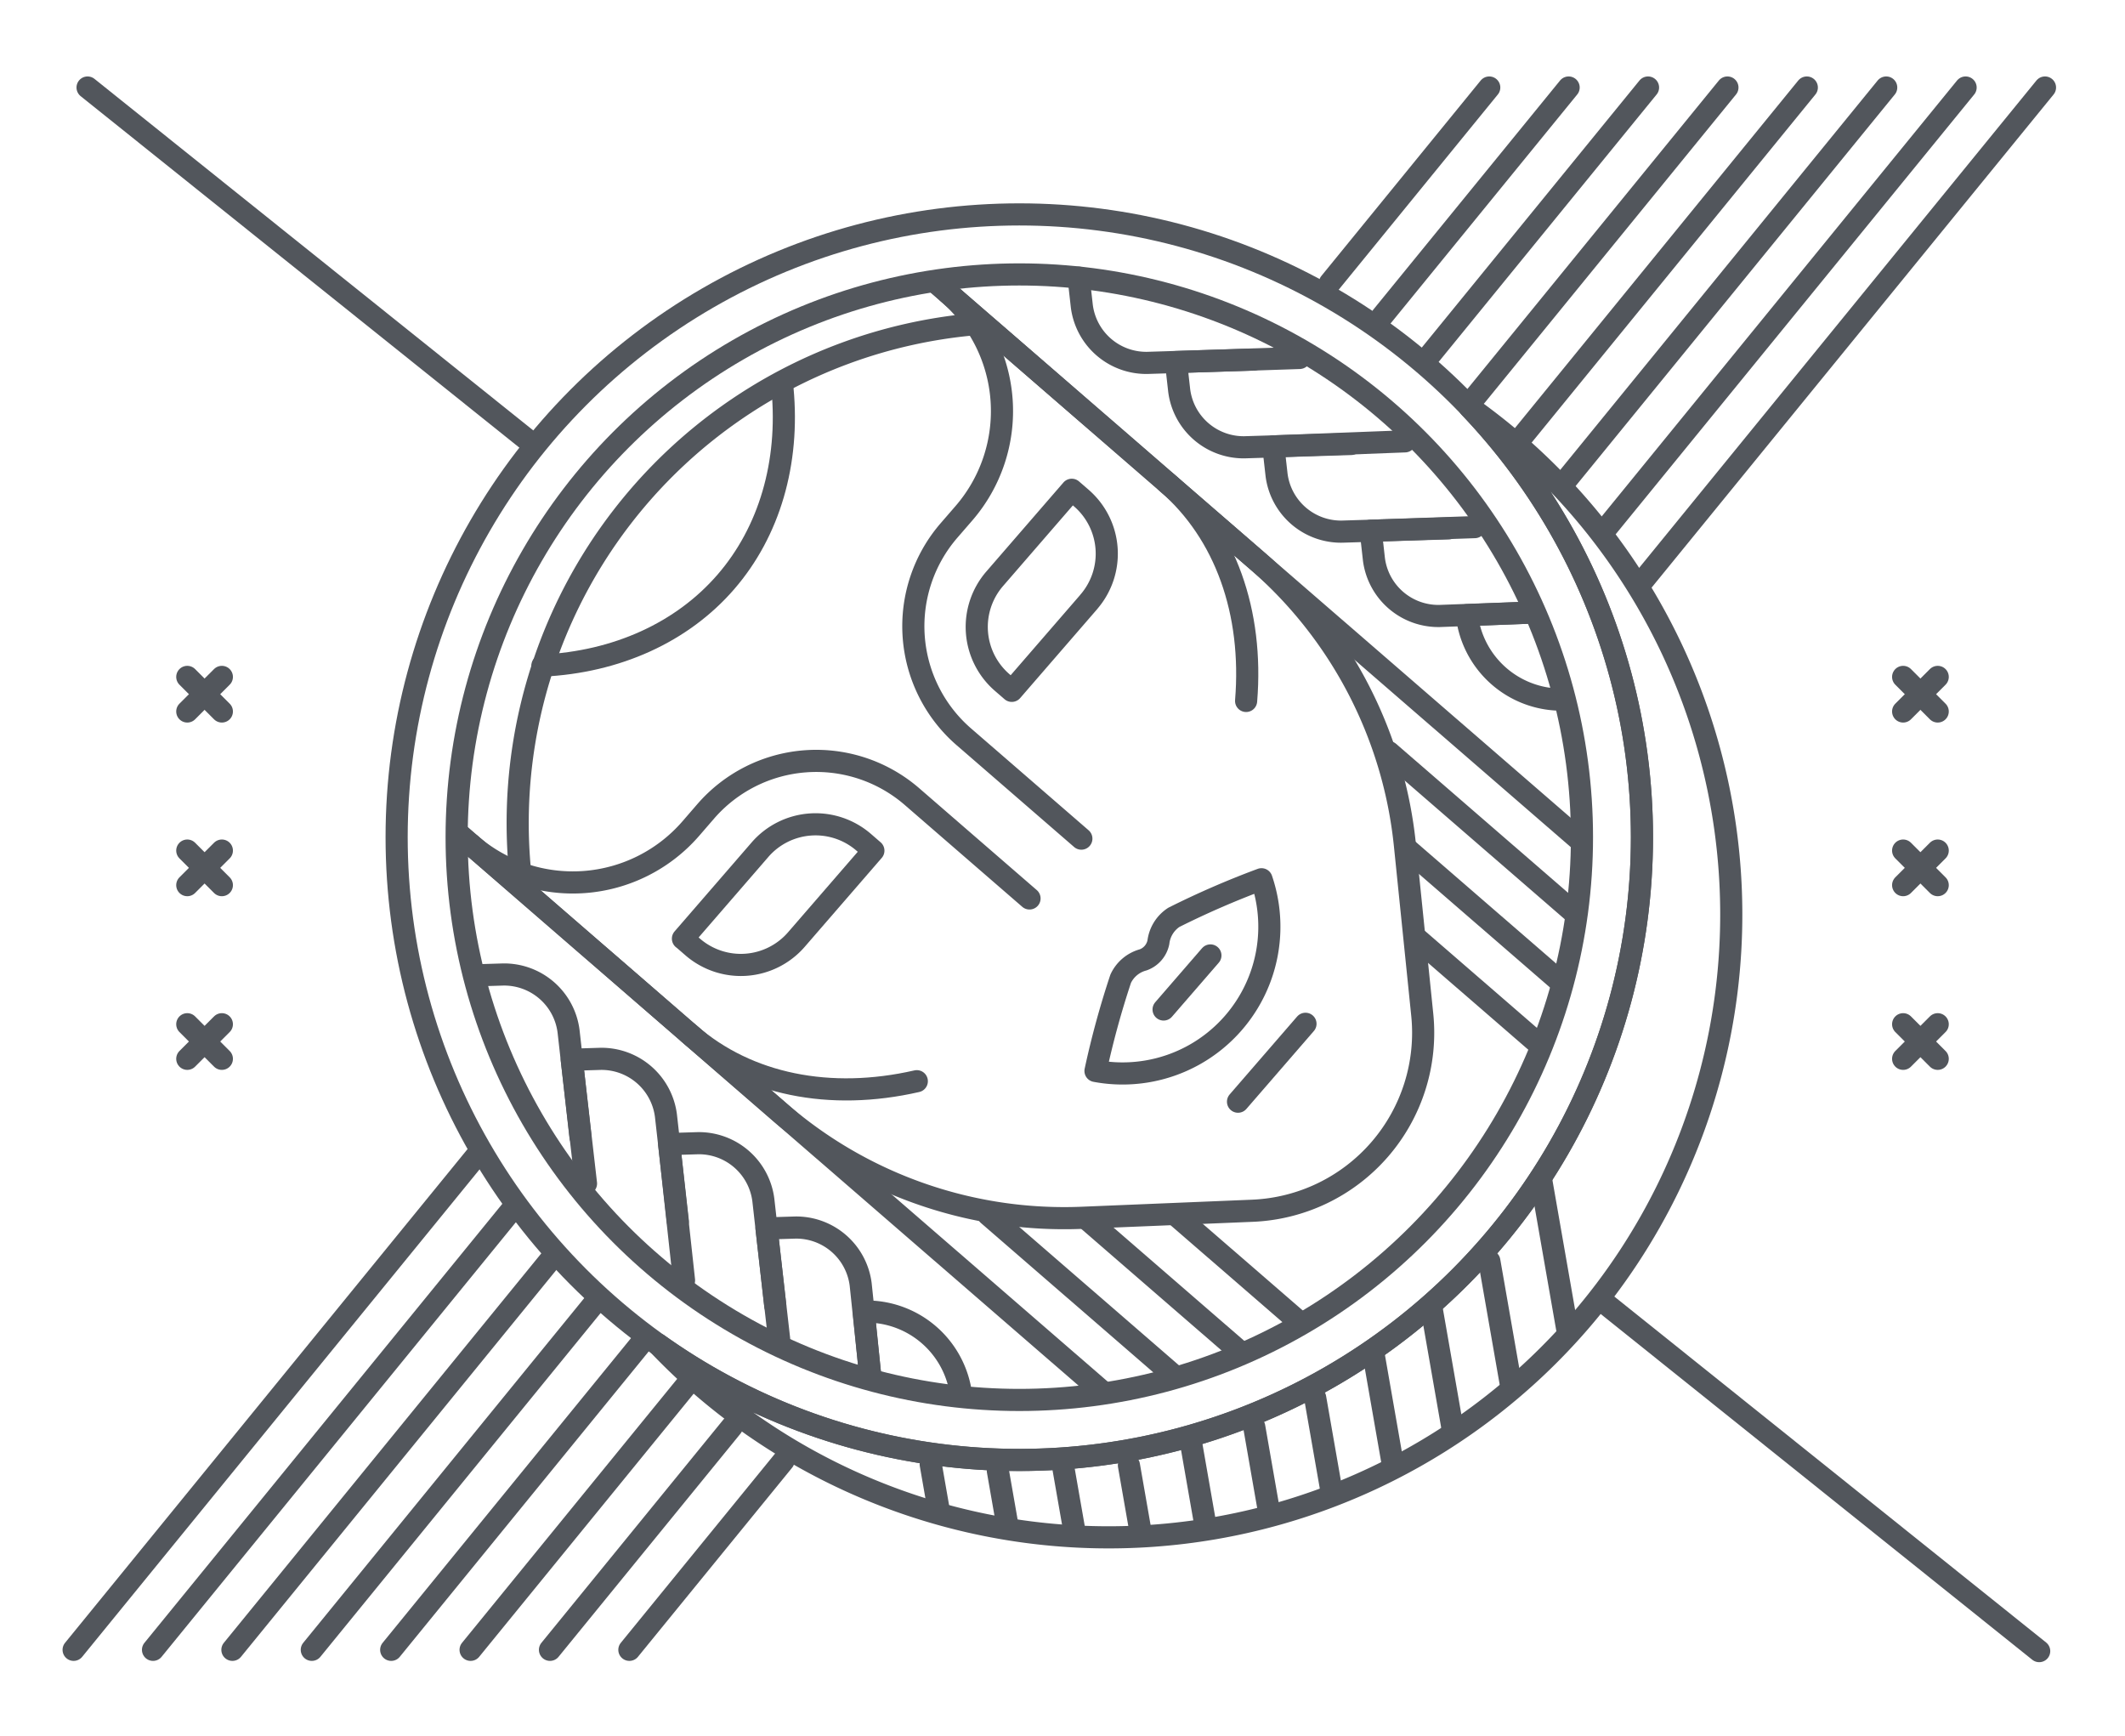 <svg xmlns="http://www.w3.org/2000/svg" viewBox="0 0 240 196">
  <g id="Layer_2" data-name="Layer 2">
    <rect width="240" height="196" style="fill: #fff"/>
  </g>
  <g id="Layer_1" data-name="Layer 1">
    <g>
      <g>
        <line x1="174.02" y1="133.004" x2="176.988" y2="149.986" style="fill: none;stroke: #52565c;stroke-linecap: round;stroke-linejoin: round;stroke-width: 2.5px"/>
        <line x1="168.207" y1="142.404" x2="170.693" y2="156.632" style="fill: none;stroke: #52565c;stroke-linecap: round;stroke-linejoin: round;stroke-width: 2.5px"/>
        <line x1="161.675" y1="147.69" x2="164.019" y2="161.103" style="fill: none;stroke: #52565c;stroke-linecap: round;stroke-linejoin: round;stroke-width: 2.5px"/>
        <line x1="155.158" y1="153.063" x2="157.343" y2="165.564" style="fill: none;stroke: #52565c;stroke-linecap: round;stroke-linejoin: round;stroke-width: 2.5px"/>
        <line x1="148.537" y1="157.84" x2="150.443" y2="168.746" style="fill: none;stroke: #52565c;stroke-linecap: round;stroke-linejoin: round;stroke-width: 2.5px"/>
        <line x1="141.656" y1="161.126" x2="143.319" y2="170.646" style="fill: none;stroke: #52565c;stroke-linecap: round;stroke-linejoin: round;stroke-width: 2.5px"/>
        <line x1="134.488" y1="162.772" x2="136.1" y2="171.999" style="fill: none;stroke: #52565c;stroke-linecap: round;stroke-linejoin: round;stroke-width: 2.5px"/>
        <line x1="127.502" y1="165.461" x2="128.849" y2="173.168" style="fill: none;stroke: #52565c;stroke-linecap: round;stroke-linejoin: round;stroke-width: 2.5px"/>
        <line x1="120.021" y1="165.317" x2="121.342" y2="172.874" style="fill: none;stroke: #52565c;stroke-linecap: round;stroke-linejoin: round;stroke-width: 2.5px"/>
        <line x1="112.697" y1="166.068" x2="113.835" y2="172.58" style="fill: none;stroke: #52565c;stroke-linecap: round;stroke-linejoin: round;stroke-width: 2.5px"/>
        <line x1="105.112" y1="165.327" x2="105.997" y2="170.397" style="fill: none;stroke: #52565c;stroke-linecap: round;stroke-linejoin: round;stroke-width: 2.5px"/>
        <circle cx="115.121" cy="94.537" r="63.548" style="fill: none;stroke: #52565c;stroke-linecap: round;stroke-linejoin: round;stroke-width: 2.5px"/>
        <circle cx="115.121" cy="94.537" r="70.325" style="fill: none;stroke: #52565c;stroke-linecap: round;stroke-linejoin: round;stroke-width: 2.5px"/>
        <g>
          <path d="M87.99,151.157l-1.42-12.44,3.239-.1a7.338,7.338,0,0,1,7.395,6.406l1.1,10.5" style="fill: none;stroke: #52565c;stroke-linecap: round;stroke-linejoin: round;stroke-width: 2.5px"/>
          <path d="M77.254,144.575l-1.68-15.383,3.238-.1a7.34,7.34,0,0,1,7.4,6.406l1.344,11.938" style="fill: none;stroke: #52565c;stroke-linecap: round;stroke-linejoin: round;stroke-width: 2.5px"/>
          <path d="M66.183,133.649l-1.606-13.982,3.239-.1a7.338,7.338,0,0,1,7.395,6.406l1.345,11.938" style="fill: none;stroke: #52565c;stroke-linecap: round;stroke-linejoin: round;stroke-width: 2.5px"/>
          <path d="M53.58,110.142l3.239-.1a7.338,7.338,0,0,1,7.395,6.406l1.345,11.938" style="fill: none;stroke: #52565c;stroke-linecap: round;stroke-linejoin: round;stroke-width: 2.5px"/>
          <path d="M98.3,155.526l-.748-7.425.141,0a10.779,10.779,0,0,1,10.716,8.584" style="fill: none;stroke: #52565c;stroke-linecap: round;stroke-linejoin: round;stroke-width: 2.5px"/>
        </g>
        <g>
          <path d="M166.555,59.523l-11.744.41.362,3.22a7.339,7.339,0,0,0,7.4,6.405l10.311-.379" style="fill: none;stroke: #52565c;stroke-linecap: round;stroke-linejoin: round;stroke-width: 2.5px"/>
          <path d="M158.674,49.838l-14.86.57.363,3.22a7.338,7.338,0,0,0,7.4,6.405l12.008-.372" style="fill: none;stroke: #52565c;stroke-linecap: round;stroke-linejoin: round;stroke-width: 2.5px"/>
          <path d="M146.782,40.417l-13.965.466.363,3.22a7.338,7.338,0,0,0,7.395,6.405l12.008-.372" style="fill: none;stroke: #52565c;stroke-linecap: round;stroke-linejoin: round;stroke-width: 2.5px"/>
          <path d="M121.821,31.358l.362,3.22a7.34,7.34,0,0,0,7.4,6.4l12.008-.372" style="fill: none;stroke: #52565c;stroke-linecap: round;stroke-linejoin: round;stroke-width: 2.5px"/>
          <path d="M172.88,69.179l-7.214.283.016.141a10.779,10.779,0,0,0,10.026,9.381" style="fill: none;stroke: #52565c;stroke-linecap: round;stroke-linejoin: round;stroke-width: 2.5px"/>
        </g>
        <g>
          <line x1="124.611" y1="157.239" x2="51.786" y2="94.159" style="fill: none;stroke: #52565c;stroke-linecap: round;stroke-linejoin: round;stroke-width: 2.5px"/>
          <line x1="105.645" y1="31.847" x2="178.536" y2="94.983" style="fill: none;stroke: #52565c;stroke-linecap: round;stroke-linejoin: round;stroke-width: 2.5px"/>
          <polyline points="139.823 124.405 143.633 120.007 147.443 115.608" style="fill: none;stroke: #52565c;stroke-linecap: round;stroke-linejoin: round;stroke-width: 2.5px"/>
          <polyline points="131.417 113.994 135.63 109.131 136.705 107.89" style="fill: none;stroke: #52565c;stroke-linecap: round;stroke-linejoin: round;stroke-width: 2.5px"/>
          <path d="M132.575,103.589a3.92,3.92,0,0,0-1.746,2.82,2.677,2.677,0,0,1-1.716,1.98,3.921,3.921,0,0,0-2.542,2.132,98.873,98.873,0,0,0-2.844,10.411,16.574,16.574,0,0,0,18.747-21.644A98.806,98.806,0,0,0,132.575,103.589Z" style="fill: none;stroke: #52565c;stroke-linecap: round;stroke-linejoin: round;stroke-width: 2.5px"/>
          <path d="M51.786,94.159l36.267,31.415a49.089,49.089,0,0,0,34.164,11.941l19.236-.795a20.111,20.111,0,0,0,14.372-6.927h0a20.113,20.113,0,0,0,4.805-15.213l-1.958-19.153a49.089,49.089,0,0,0-16.694-32.11L105.993,32.148" style="fill: none;stroke: #52565c;stroke-linecap: round;stroke-linejoin: round;stroke-width: 2.5px"/>
          <path d="M53.152,95.343h0A17.634,17.634,0,0,0,78.025,93.56L79.7,91.624a16.52,16.52,0,0,1,23.3-1.671l13.274,11.5" style="fill: none;stroke: #52565c;stroke-linecap: round;stroke-linejoin: round;stroke-width: 2.5px"/>
          <path d="M122.129,94.7,108.855,83.2a16.522,16.522,0,0,1-1.671-23.3l1.677-1.936a17.633,17.633,0,0,0-1.784-24.872h0" style="fill: none;stroke: #52565c;stroke-linecap: round;stroke-linejoin: round;stroke-width: 2.5px"/>
          <path d="M131.709,54.432l.138.12c6.543,5.667,9.712,14.574,8.89,24.6" style="fill: none;stroke: #52565c;stroke-linecap: round;stroke-linejoin: round;stroke-width: 2.5px"/>
          <path d="M77.789,116.683l.138.12c6.543,5.667,15.811,7.533,25.619,5.288" style="fill: none;stroke: #52565c;stroke-linecap: round;stroke-linejoin: round;stroke-width: 2.5px"/>
          <path d="M115.164,61.782h13.291a0,0,0,0,1,0,0v1.444a8.3,8.3,0,0,1-8.3,8.3H106.859a0,0,0,0,1,0,0V70.087a8.3,8.3,0,0,1,8.3-8.3Z" transform="translate(245.073 21.364) rotate(130.898)" style="fill: none;stroke: #52565c;stroke-linecap: round;stroke-linejoin: round;stroke-width: 2.5px"/>
          <path d="M77.09,96.15H90.381a8.3,8.3,0,0,1,8.3,8.3V105.9a0,0,0,0,1,0,0H85.4a8.3,8.3,0,0,1-8.3-8.3V96.15A0,0,0,0,1,77.09,96.15Z" transform="translate(-46.016 101.314) rotate(-49.102)" style="fill: none;stroke: #52565c;stroke-linecap: round;stroke-linejoin: round;stroke-width: 2.5px"/>
          <path d="M61.262,75.159c8.369-.4,15.772-3.739,20.717-9.448,4.929-5.69,7.179-13.461,6.4-21.77" style="fill: none;stroke: #52565c;stroke-linecap: round;stroke-linejoin: round;stroke-width: 2.5px"/>
          <g>
            <line x1="159.9" y1="105.876" x2="173.761" y2="117.882" style="fill: none;stroke: #52565c;stroke-linecap: round;stroke-linejoin: round;stroke-width: 2.5px"/>
            <line x1="159.021" y1="95.964" x2="176.287" y2="110.919" style="fill: none;stroke: #52565c;stroke-linecap: round;stroke-linejoin: round;stroke-width: 2.5px"/>
            <line x1="177.997" y1="103.249" x2="156.85" y2="84.932" style="fill: none;stroke: #52565c;stroke-linecap: round;stroke-linejoin: round;stroke-width: 2.5px"/>
          </g>
          <g>
            <line x1="132.773" y1="137.194" x2="146.634" y2="149.2" style="fill: none;stroke: #52565c;stroke-linecap: round;stroke-linejoin: round;stroke-width: 2.5px"/>
            <line x1="122.837" y1="137.739" x2="140.102" y2="152.694" style="fill: none;stroke: #52565c;stroke-linecap: round;stroke-linejoin: round;stroke-width: 2.5px"/>
            <line x1="132.755" y1="155.481" x2="111.608" y2="137.164" style="fill: none;stroke: #52565c;stroke-linecap: round;stroke-linejoin: round;stroke-width: 2.5px"/>
          </g>
          <path d="M58.772,98.8a56.548,56.548,0,0,1,51.236-62.181" style="fill: none;stroke: #52565c;stroke-linecap: round;stroke-linejoin: round;stroke-width: 2.5px"/>
        </g>
        <path d="M168.278,140.58a70.326,70.326,0,0,1-93.946,11.237c1.526,1.595,3.13,3.139,4.831,4.613A70.325,70.325,0,1,0,171.25,50.116c-1.7-1.474-3.459-2.842-5.255-4.124A70.325,70.325,0,0,1,168.278,140.58Z" style="fill: none;stroke: #52565c;stroke-linecap: round;stroke-linejoin: round;stroke-width: 2.5px"/>
      </g>
      <line x1="230.964" y1="9.882" x2="185.549" y2="65.585" style="fill: none;stroke: #52565c;stroke-linecap: round;stroke-linejoin: round;stroke-width: 2.5px"/>
      <line x1="9.89" y1="9.882" x2="60.163" y2="50.153" style="fill: none;stroke: #52565c;stroke-linecap: round;stroke-linejoin: round;stroke-width: 2.5px"/>
      <line x1="230.308" y1="186.447" x2="181.009" y2="146.956" style="fill: none;stroke: #52565c;stroke-linecap: round;stroke-linejoin: round;stroke-width: 2.5px"/>
      <line x1="221.998" y1="9.882" x2="181.539" y2="59.505" style="fill: none;stroke: #52565c;stroke-linecap: round;stroke-linejoin: round;stroke-width: 2.5px"/>
      <line x1="213.031" y1="9.882" x2="176.604" y2="54.561" style="fill: none;stroke: #52565c;stroke-linecap: round;stroke-linejoin: round;stroke-width: 2.5px"/>
      <line x1="204.064" y1="9.882" x2="171.051" y2="50.373" style="fill: none;stroke: #52565c;stroke-linecap: round;stroke-linejoin: round;stroke-width: 2.5px"/>
      <line x1="195.098" y1="9.882" x2="166.733" y2="44.672" style="fill: none;stroke: #52565c;stroke-linecap: round;stroke-linejoin: round;stroke-width: 2.5px"/>
      <line x1="186.131" y1="9.882" x2="161.552" y2="40.029" style="fill: none;stroke: #52565c;stroke-linecap: round;stroke-linejoin: round;stroke-width: 2.5px"/>
      <line x1="177.164" y1="9.882" x2="156.075" y2="35.748" style="fill: none;stroke: #52565c;stroke-linecap: round;stroke-linejoin: round;stroke-width: 2.5px"/>
      <line x1="168.198" y1="9.882" x2="150.203" y2="31.953" style="fill: none;stroke: #52565c;stroke-linecap: round;stroke-linejoin: round;stroke-width: 2.5px"/>
      <line x1="8.315" y1="186.301" x2="53.731" y2="130.599" style="fill: none;stroke: #52565c;stroke-linecap: round;stroke-linejoin: round;stroke-width: 2.5px"/>
      <line x1="17.282" y1="186.301" x2="57.741" y2="136.678" style="fill: none;stroke: #52565c;stroke-linecap: round;stroke-linejoin: round;stroke-width: 2.5px"/>
      <line x1="26.249" y1="186.301" x2="62.676" y2="141.622" style="fill: none;stroke: #52565c;stroke-linecap: round;stroke-linejoin: round;stroke-width: 2.5px"/>
      <line x1="35.215" y1="186.301" x2="67.589" y2="146.595" style="fill: none;stroke: #52565c;stroke-linecap: round;stroke-linejoin: round;stroke-width: 2.5px"/>
      <line x1="44.182" y1="186.301" x2="72.547" y2="151.511" style="fill: none;stroke: #52565c;stroke-linecap: round;stroke-linejoin: round;stroke-width: 2.5px"/>
      <line x1="53.149" y1="186.301" x2="77.728" y2="156.154" style="fill: none;stroke: #52565c;stroke-linecap: round;stroke-linejoin: round;stroke-width: 2.5px"/>
      <line x1="62.115" y1="186.301" x2="82.663" y2="161.099" style="fill: none;stroke: #52565c;stroke-linecap: round;stroke-linejoin: round;stroke-width: 2.5px"/>
      <line x1="71.082" y1="186.301" x2="88.497" y2="164.942" style="fill: none;stroke: #52565c;stroke-linecap: round;stroke-linejoin: round;stroke-width: 2.5px"/>
      <g>
        <g>
          <line x1="25.057" y1="115.658" x2="21.152" y2="119.563" style="fill: none;stroke: #52565c;stroke-linecap: round;stroke-linejoin: round;stroke-width: 2.5px"/>
          <line x1="21.152" y1="115.658" x2="25.057" y2="119.563" style="fill: none;stroke: #52565c;stroke-linecap: round;stroke-linejoin: round;stroke-width: 2.5px"/>
        </g>
        <g>
          <line x1="25.057" y1="96.048" x2="21.152" y2="99.952" style="fill: none;stroke: #52565c;stroke-linecap: round;stroke-linejoin: round;stroke-width: 2.5px"/>
          <line x1="21.152" y1="96.048" x2="25.057" y2="99.952" style="fill: none;stroke: #52565c;stroke-linecap: round;stroke-linejoin: round;stroke-width: 2.5px"/>
        </g>
        <g>
          <line x1="25.057" y1="76.437" x2="21.152" y2="80.342" style="fill: none;stroke: #52565c;stroke-linecap: round;stroke-linejoin: round;stroke-width: 2.5px"/>
          <line x1="21.152" y1="76.437" x2="25.057" y2="80.342" style="fill: none;stroke: #52565c;stroke-linecap: round;stroke-linejoin: round;stroke-width: 2.5px"/>
        </g>
      </g>
      <g>
        <g>
          <line x1="218.848" y1="115.658" x2="214.943" y2="119.563" style="fill: none;stroke: #52565c;stroke-linecap: round;stroke-linejoin: round;stroke-width: 2.5px"/>
          <line x1="214.943" y1="115.658" x2="218.848" y2="119.563" style="fill: none;stroke: #52565c;stroke-linecap: round;stroke-linejoin: round;stroke-width: 2.5px"/>
        </g>
        <g>
          <line x1="218.848" y1="96.048" x2="214.943" y2="99.952" style="fill: none;stroke: #52565c;stroke-linecap: round;stroke-linejoin: round;stroke-width: 2.5px"/>
          <line x1="214.943" y1="96.048" x2="218.848" y2="99.952" style="fill: none;stroke: #52565c;stroke-linecap: round;stroke-linejoin: round;stroke-width: 2.5px"/>
        </g>
        <g>
          <line x1="218.848" y1="76.437" x2="214.943" y2="80.342" style="fill: none;stroke: #52565c;stroke-linecap: round;stroke-linejoin: round;stroke-width: 2.5px"/>
          <line x1="214.943" y1="76.437" x2="218.848" y2="80.342" style="fill: none;stroke: #52565c;stroke-linecap: round;stroke-linejoin: round;stroke-width: 2.5px"/>
        </g>
      </g>
    </g>
  </g>
</svg>
